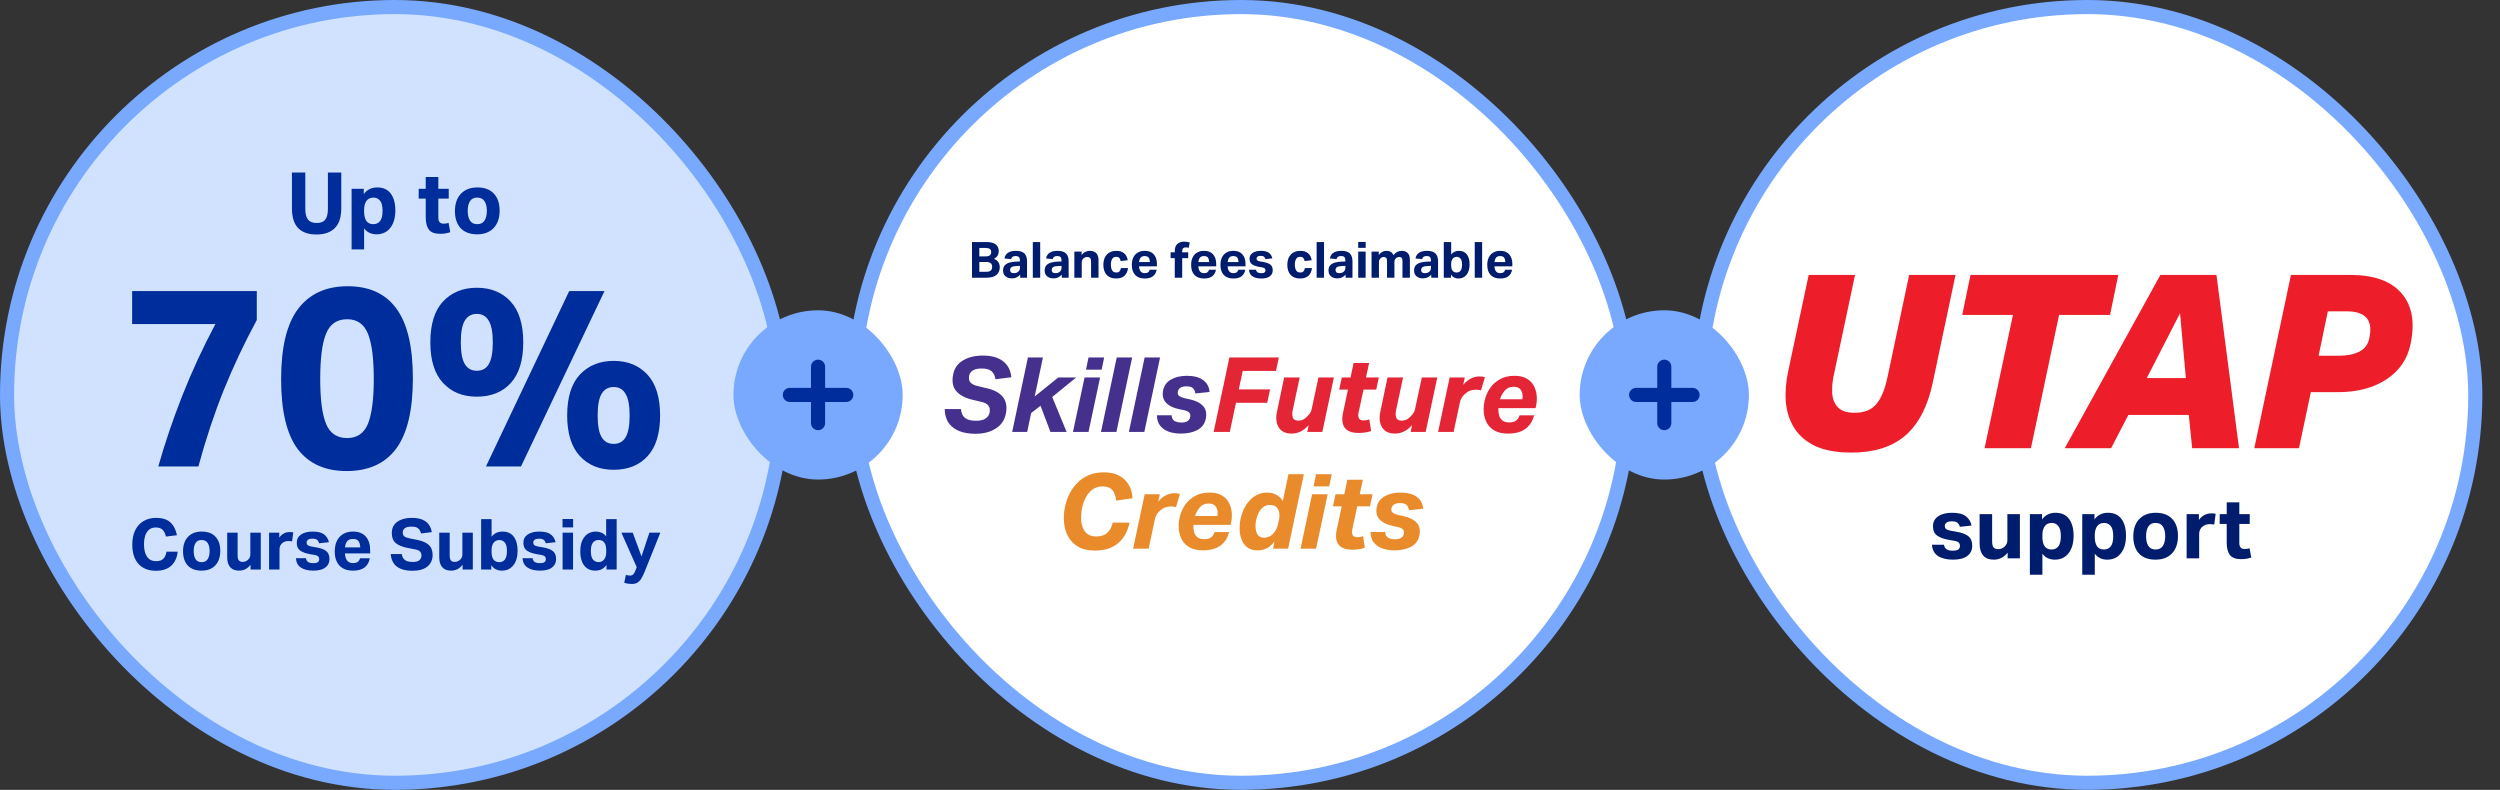 <svg width="364" height="115" viewBox="0 0 364 115" fill="none" xmlns="http://www.w3.org/2000/svg">
<rect x="0" y="0" width="364" height="115" fill="#333333" stroke="none"/>
<rect x="1.027" y="1.027" width="112.946" height="112.946" rx="56.473" fill="#D0E2FF"/>
<rect x="1.027" y="1.027" width="112.946" height="112.946" rx="56.473" stroke="#78A9FF" stroke-width="2.054"/>
<path d="M44.452 30.396C44.452 31.094 44.58 31.616 44.834 31.961C45.097 32.298 45.52 32.466 46.103 32.466C46.703 32.466 47.126 32.298 47.372 31.961C47.619 31.616 47.742 31.094 47.742 30.396V25.122H49.689V30.334C49.689 31.624 49.377 32.581 48.752 33.205C48.136 33.83 47.245 34.142 46.079 34.142C44.912 34.142 44.025 33.834 43.417 33.218C42.809 32.593 42.505 31.624 42.505 30.31V25.122H44.452V30.396ZM51.192 27.488H52.966V28.252C53.451 27.611 54.104 27.291 54.925 27.291C55.796 27.291 56.453 27.591 56.897 28.191C57.34 28.79 57.562 29.603 57.562 30.63C57.562 31.706 57.316 32.556 56.823 33.181C56.338 33.805 55.669 34.117 54.814 34.117C54.461 34.117 54.128 34.047 53.816 33.908C53.504 33.768 53.237 33.546 53.015 33.242V36.31H51.192V27.488ZM54.358 32.639C54.769 32.639 55.094 32.491 55.332 32.195C55.578 31.891 55.701 31.39 55.701 30.692C55.701 29.985 55.574 29.488 55.319 29.201C55.065 28.913 54.757 28.77 54.395 28.77C53.927 28.77 53.578 28.934 53.348 29.262C53.126 29.591 53.015 30.014 53.015 30.532V30.84C53.015 31.39 53.122 31.829 53.336 32.158C53.549 32.478 53.89 32.639 54.358 32.639ZM63.821 31.702C63.821 31.973 63.882 32.187 64.005 32.343C64.129 32.491 64.322 32.565 64.584 32.565C64.724 32.565 64.851 32.556 64.966 32.54C65.09 32.515 65.205 32.486 65.311 32.454L65.558 33.809C65.328 33.883 65.098 33.941 64.868 33.981C64.638 34.023 64.379 34.043 64.091 34.043C63.295 34.043 62.744 33.838 62.441 33.427C62.136 33.016 61.985 32.417 61.985 31.628V28.917H60.962V27.488H61.985V25.776H63.821V27.488H65.336V28.917H63.821V31.702ZM71.871 33.205C71.296 33.813 70.495 34.117 69.468 34.117C68.441 34.117 67.645 33.821 67.078 33.23C66.519 32.63 66.24 31.797 66.24 30.729C66.24 29.653 66.532 28.811 67.115 28.203C67.698 27.595 68.499 27.291 69.517 27.291C70.544 27.291 71.337 27.587 71.895 28.178C72.462 28.77 72.746 29.603 72.746 30.679C72.746 31.747 72.454 32.589 71.871 33.205ZM68.433 32.121C68.655 32.466 69.004 32.639 69.481 32.639C69.965 32.639 70.318 32.466 70.54 32.121C70.77 31.768 70.885 31.291 70.885 30.692C70.885 30.092 70.77 29.624 70.54 29.287C70.318 28.942 69.965 28.77 69.481 28.77C69.004 28.77 68.655 28.942 68.433 29.287C68.211 29.624 68.1 30.096 68.1 30.704C68.1 31.304 68.211 31.776 68.433 32.121Z" fill="#002D9C"/>
<path d="M26.558 57.57C27.938 54.071 29.54 50.608 31.364 47.183H19.239V42.378H37.389V46.592C35.565 49.968 33.951 53.393 32.547 56.868C31.167 60.318 29.947 64.002 28.887 67.92H23.047C24.008 64.519 25.178 61.069 26.558 57.57ZM40.93 55.204C40.93 50.571 41.756 47.158 43.407 44.965C45.082 42.772 47.485 41.675 50.615 41.675C53.769 41.675 56.135 42.76 57.712 44.928C59.314 47.097 60.114 50.485 60.114 55.093C60.114 59.726 59.301 63.139 57.675 65.332C56.048 67.501 53.646 68.585 50.467 68.585C47.337 68.585 44.959 67.513 43.333 65.369C41.731 63.201 40.93 59.812 40.93 55.204ZM54.422 55.167C54.422 52.185 54.139 49.992 53.572 48.588C53.005 47.183 51.995 46.481 50.541 46.481C49.062 46.481 48.039 47.183 47.473 48.588C46.906 49.968 46.623 52.161 46.623 55.167C46.623 58.149 46.906 60.33 47.473 61.71C48.039 63.09 49.062 63.78 50.541 63.78C51.995 63.78 53.005 63.09 53.572 61.71C54.139 60.305 54.422 58.124 54.422 55.167ZM82.877 42.378H88.015L75.854 67.92H70.753L82.877 42.378ZM84.43 66.404C83.197 65.074 82.581 63.102 82.581 60.49C82.581 57.853 83.197 55.87 84.43 54.539C85.686 53.208 87.325 52.543 89.346 52.543C91.391 52.543 93.03 53.208 94.262 54.539C95.494 55.87 96.11 57.853 96.11 60.49C96.11 63.102 95.507 65.074 94.299 66.404C93.091 67.735 91.44 68.4 89.346 68.4C87.3 68.4 85.662 67.735 84.43 66.404ZM91.083 63.669C91.477 63.028 91.674 61.969 91.674 60.49C91.674 59.036 91.477 57.989 91.083 57.348C90.713 56.683 90.134 56.35 89.346 56.35C88.582 56.35 88.003 56.67 87.608 57.311C87.214 57.952 87.017 59.011 87.017 60.49C87.017 61.969 87.214 63.028 87.608 63.669C88.003 64.31 88.582 64.63 89.346 64.63C90.134 64.63 90.713 64.31 91.083 63.669ZM64.506 55.759C63.274 54.428 62.657 52.456 62.657 49.844C62.657 47.208 63.274 45.224 64.506 43.893C65.763 42.562 67.401 41.897 69.422 41.897C71.467 41.897 73.106 42.562 74.338 43.893C75.57 45.224 76.186 47.208 76.186 49.844C76.186 52.456 75.583 54.428 74.375 55.759C73.168 57.089 71.517 57.755 69.422 57.755C67.377 57.755 65.738 57.089 64.506 55.759ZM71.159 53.023C71.554 52.383 71.751 51.323 71.751 49.844C71.751 48.391 71.554 47.343 71.159 46.702C70.79 46.037 70.211 45.704 69.422 45.704C68.658 45.704 68.079 46.025 67.685 46.666C67.29 47.306 67.093 48.366 67.093 49.844C67.093 51.323 67.29 52.383 67.685 53.023C68.079 53.664 68.658 53.984 69.422 53.984C70.211 53.984 70.79 53.664 71.159 53.023Z" fill="#002D9C"/>
<path d="M20.165 82.109C19.563 81.445 19.261 80.507 19.261 79.295C19.261 78.467 19.405 77.766 19.693 77.191C19.98 76.609 20.384 76.167 20.904 75.866C21.424 75.558 22.034 75.404 22.732 75.404C23.649 75.404 24.344 75.626 24.816 76.071C25.296 76.516 25.61 77.136 25.761 77.93L24.159 78.125C24.063 77.694 23.902 77.365 23.677 77.139C23.458 76.913 23.126 76.8 22.681 76.8C22.126 76.8 21.702 77.016 21.407 77.447C21.113 77.878 20.966 78.477 20.966 79.244C20.966 80.024 21.113 80.63 21.407 81.061C21.709 81.493 22.147 81.708 22.722 81.708C23.208 81.708 23.567 81.585 23.8 81.339C24.033 81.085 24.18 80.747 24.241 80.322H25.864C25.795 81.157 25.494 81.832 24.96 82.345C24.426 82.852 23.67 83.105 22.691 83.105C21.616 83.105 20.774 82.773 20.165 82.109ZM31.343 82.324C30.864 82.831 30.196 83.084 29.341 83.084C28.485 83.084 27.821 82.838 27.349 82.345C26.883 81.845 26.651 81.15 26.651 80.26C26.651 79.364 26.893 78.662 27.38 78.156C27.866 77.649 28.533 77.396 29.382 77.396C30.237 77.396 30.898 77.642 31.363 78.135C31.836 78.628 32.072 79.323 32.072 80.219C32.072 81.109 31.829 81.811 31.343 82.324ZM28.478 81.421C28.663 81.708 28.954 81.852 29.351 81.852C29.755 81.852 30.049 81.708 30.234 81.421C30.426 81.126 30.521 80.729 30.521 80.23C30.521 79.73 30.426 79.34 30.234 79.059C30.049 78.772 29.755 78.628 29.351 78.628C28.954 78.628 28.663 78.772 28.478 79.059C28.293 79.34 28.201 79.734 28.201 80.24C28.201 80.74 28.293 81.133 28.478 81.421ZM37.968 82.92H36.48V82.232C36.035 82.8 35.477 83.084 34.806 83.084C34.231 83.084 33.8 82.916 33.512 82.581C33.225 82.246 33.081 81.766 33.081 81.144V77.56H34.6V80.877C34.6 81.212 34.659 81.452 34.775 81.595C34.891 81.739 35.076 81.811 35.33 81.811C35.644 81.811 35.911 81.701 36.13 81.482C36.233 81.38 36.312 81.27 36.367 81.154C36.421 81.037 36.449 80.894 36.449 80.723V77.56H37.968V82.92ZM39.178 77.56H40.667V78.269C41.057 77.735 41.564 77.468 42.187 77.468C42.283 77.468 42.372 77.471 42.454 77.478C42.543 77.485 42.625 77.499 42.7 77.519L42.526 78.823C42.437 78.809 42.351 78.799 42.269 78.792C42.187 78.779 42.098 78.772 42.002 78.772C41.838 78.772 41.68 78.796 41.53 78.844C41.386 78.885 41.249 78.957 41.119 79.059C40.989 79.162 40.886 79.288 40.811 79.439C40.736 79.59 40.698 79.768 40.698 79.973V82.92H39.178V77.56ZM43.081 81.277H44.539C44.587 81.537 44.697 81.722 44.868 81.832C45.046 81.941 45.292 81.996 45.607 81.996C45.929 81.996 46.155 81.945 46.285 81.842C46.415 81.732 46.48 81.588 46.48 81.41C46.48 81.253 46.432 81.123 46.336 81.02C46.247 80.918 46.062 80.842 45.782 80.794L45.176 80.692C44.505 80.575 44.009 80.394 43.687 80.148C43.365 79.901 43.205 79.531 43.205 79.039C43.205 78.518 43.413 78.115 43.831 77.827C44.255 77.54 44.816 77.396 45.515 77.396C46.275 77.396 46.836 77.536 47.199 77.817C47.562 78.097 47.791 78.474 47.887 78.946L46.47 79.1C46.408 78.881 46.309 78.717 46.172 78.607C46.035 78.491 45.816 78.433 45.515 78.433C45.193 78.433 44.967 78.488 44.837 78.597C44.707 78.707 44.642 78.837 44.642 78.987C44.642 79.145 44.693 79.271 44.796 79.367C44.899 79.456 45.097 79.528 45.392 79.583L46.059 79.696C46.764 79.826 47.257 80.017 47.538 80.271C47.825 80.524 47.969 80.901 47.969 81.4C47.969 81.921 47.77 82.331 47.373 82.632C46.983 82.934 46.401 83.084 45.628 83.084C44.882 83.084 44.283 82.941 43.831 82.653C43.379 82.365 43.129 81.907 43.081 81.277ZM51.4 83.084C50.544 83.084 49.887 82.841 49.428 82.355C48.97 81.869 48.74 81.181 48.74 80.291C48.74 79.675 48.85 79.152 49.069 78.72C49.288 78.289 49.596 77.96 49.993 77.735C50.39 77.509 50.856 77.396 51.39 77.396C52.218 77.396 52.841 77.639 53.258 78.125C53.683 78.611 53.895 79.261 53.895 80.076V80.579H50.219C50.281 81.517 50.667 81.986 51.379 81.986C51.701 81.986 51.941 81.924 52.098 81.801C52.255 81.677 52.362 81.506 52.416 81.287H53.844C53.741 81.862 53.488 82.307 53.084 82.622C52.68 82.93 52.119 83.084 51.4 83.084ZM50.229 79.706H52.457C52.437 79.302 52.351 78.998 52.201 78.792C52.057 78.58 51.787 78.474 51.39 78.474C50.999 78.474 50.719 78.584 50.548 78.802C50.377 79.015 50.27 79.316 50.229 79.706ZM62.24 82.478C61.74 82.896 61.001 83.105 60.022 83.105C59.084 83.105 58.345 82.906 57.804 82.509C57.263 82.112 56.959 81.499 56.89 80.671H58.492C58.554 81.068 58.711 81.359 58.964 81.544C59.224 81.729 59.601 81.821 60.094 81.821C60.566 81.821 60.895 81.732 61.079 81.554C61.271 81.376 61.367 81.15 61.367 80.877C61.367 80.658 61.298 80.469 61.162 80.312C61.032 80.154 60.765 80.041 60.361 79.973L59.395 79.788C58.615 79.644 58.026 79.408 57.629 79.08C57.239 78.744 57.044 78.255 57.044 77.611C57.044 77.132 57.164 76.728 57.404 76.4C57.65 76.071 57.992 75.825 58.43 75.66C58.868 75.489 59.378 75.404 59.96 75.404C60.597 75.404 61.117 75.493 61.521 75.671C61.932 75.849 62.243 76.095 62.455 76.41C62.674 76.718 62.811 77.074 62.866 77.478L61.305 77.673C61.216 77.331 61.073 77.081 60.874 76.924C60.682 76.759 60.367 76.677 59.929 76.677C59.464 76.677 59.132 76.756 58.934 76.913C58.735 77.071 58.636 77.273 58.636 77.519C58.636 77.766 58.711 77.954 58.862 78.084C59.012 78.214 59.276 78.317 59.652 78.392L60.658 78.587C61.473 78.744 62.065 78.998 62.435 79.347C62.804 79.689 62.989 80.175 62.989 80.805C62.989 81.496 62.739 82.054 62.24 82.478ZM68.842 82.92H67.353V82.232C66.908 82.8 66.35 83.084 65.68 83.084C65.105 83.084 64.673 82.916 64.386 82.581C64.098 82.246 63.955 81.766 63.955 81.144V77.56H65.474V80.877C65.474 81.212 65.532 81.452 65.649 81.595C65.765 81.739 65.95 81.811 66.203 81.811C66.518 81.811 66.785 81.701 67.004 81.482C67.107 81.38 67.186 81.27 67.24 81.154C67.295 81.037 67.323 80.894 67.323 80.723V77.56H68.842V82.92ZM70.052 75.589H71.572V78.145C71.969 77.646 72.499 77.396 73.163 77.396C73.889 77.396 74.436 77.646 74.806 78.145C75.176 78.645 75.361 79.323 75.361 80.178C75.361 81.075 75.155 81.784 74.745 82.304C74.341 82.824 73.783 83.084 73.071 83.084C72.763 83.084 72.475 83.023 72.208 82.899C71.948 82.769 71.722 82.567 71.531 82.294V82.92H70.052V75.589ZM72.722 78.628C72.366 78.628 72.085 78.758 71.88 79.018C71.674 79.278 71.572 79.638 71.572 80.096V80.353C71.572 80.859 71.668 81.236 71.859 81.482C72.058 81.729 72.335 81.852 72.691 81.852C73.033 81.852 73.304 81.729 73.502 81.482C73.707 81.229 73.81 80.812 73.81 80.23C73.81 79.641 73.704 79.227 73.492 78.987C73.28 78.748 73.023 78.628 72.722 78.628ZM76.081 81.277H77.539C77.587 81.537 77.696 81.722 77.867 81.832C78.045 81.941 78.292 81.996 78.607 81.996C78.928 81.996 79.154 81.945 79.284 81.842C79.414 81.732 79.479 81.588 79.479 81.41C79.479 81.253 79.431 81.123 79.336 81.02C79.247 80.918 79.062 80.842 78.781 80.794L78.175 80.692C77.505 80.575 77.008 80.394 76.687 80.148C76.365 79.901 76.204 79.531 76.204 79.039C76.204 78.518 76.413 78.115 76.83 77.827C77.255 77.54 77.816 77.396 78.514 77.396C79.274 77.396 79.835 77.536 80.198 77.817C80.561 78.097 80.79 78.474 80.886 78.946L79.469 79.1C79.408 78.881 79.308 78.717 79.171 78.607C79.034 78.491 78.816 78.433 78.514 78.433C78.192 78.433 77.967 78.488 77.837 78.597C77.707 78.707 77.641 78.837 77.641 78.987C77.641 79.145 77.693 79.271 77.796 79.367C77.898 79.456 78.097 79.528 78.391 79.583L79.058 79.696C79.763 79.826 80.256 80.017 80.537 80.271C80.825 80.524 80.968 80.901 80.968 81.4C80.968 81.921 80.77 82.331 80.373 82.632C79.983 82.934 79.401 83.084 78.627 83.084C77.881 83.084 77.282 82.941 76.83 82.653C76.379 82.365 76.129 81.907 76.081 81.277ZM81.915 77.56H83.434V82.92H81.915V77.56ZM81.904 75.568H83.444V76.79H81.904V75.568ZM89.786 82.92H88.307V82.273C88.109 82.533 87.876 82.735 87.609 82.879C87.342 83.016 87.03 83.084 86.674 83.084C86.195 83.084 85.791 82.968 85.463 82.735C85.141 82.502 84.898 82.177 84.734 81.76C84.57 81.335 84.487 80.846 84.487 80.291C84.487 79.395 84.689 78.69 85.093 78.176C85.504 77.656 86.065 77.396 86.777 77.396C87.058 77.396 87.325 77.451 87.578 77.56C87.838 77.67 88.064 77.848 88.256 78.094V75.589H89.786V82.92ZM87.126 81.842C87.496 81.842 87.777 81.712 87.968 81.452C88.167 81.185 88.266 80.825 88.266 80.374V80.117C88.266 79.61 88.17 79.234 87.978 78.987C87.787 78.741 87.513 78.618 87.157 78.618C86.822 78.618 86.548 78.744 86.336 78.998C86.13 79.251 86.028 79.662 86.028 80.23C86.028 80.818 86.134 81.236 86.346 81.482C86.565 81.722 86.825 81.842 87.126 81.842ZM93.905 83.135C93.727 83.587 93.552 83.95 93.381 84.224C93.217 84.505 93.025 84.707 92.806 84.83C92.594 84.96 92.323 85.025 91.995 85.025C91.803 85.025 91.615 85.011 91.43 84.984C91.245 84.956 91.064 84.909 90.886 84.84L91.132 83.71C91.269 83.745 91.382 83.769 91.471 83.782C91.567 83.796 91.659 83.803 91.749 83.803C91.947 83.803 92.101 83.741 92.211 83.618C92.327 83.502 92.44 83.293 92.549 82.992L92.703 82.571L90.475 77.56H92.128L93.402 81.01L94.552 77.56H96.143L93.905 83.135Z" fill="#002D9C"/>
<rect x="124.247" y="1.027" width="112.946" height="112.946" rx="56.473" fill="white"/>
<rect x="124.247" y="1.027" width="112.946" height="112.946" rx="56.473" stroke="#78A9FF" stroke-width="2.054"/>
<path d="M141.523 35.242H143.588C144.034 35.242 144.39 35.298 144.656 35.409C144.923 35.516 145.115 35.669 145.231 35.867C145.352 36.066 145.413 36.301 145.413 36.573C145.413 36.815 145.357 37.031 145.245 37.22C145.139 37.404 144.964 37.559 144.722 37.685C145.027 37.811 145.243 37.981 145.369 38.194C145.5 38.407 145.565 38.65 145.565 38.921C145.565 39.377 145.41 39.743 145.1 40.019C144.79 40.295 144.298 40.434 143.624 40.434H141.523V35.242ZM143.529 39.576C143.883 39.576 144.126 39.515 144.257 39.394C144.392 39.268 144.46 39.091 144.46 38.863C144.46 38.621 144.39 38.441 144.249 38.325C144.109 38.204 143.876 38.143 143.551 38.143H142.591V39.576H143.529ZM143.5 37.329C143.786 37.329 143.992 37.278 144.118 37.176C144.249 37.069 144.315 36.912 144.315 36.703C144.315 36.49 144.247 36.337 144.111 36.245C143.98 36.148 143.757 36.1 143.442 36.1H142.591V37.329H143.5ZM149.536 40.434H148.54V39.99C148.39 40.155 148.218 40.286 148.024 40.383C147.835 40.48 147.605 40.528 147.333 40.528C146.95 40.528 146.64 40.429 146.402 40.23C146.165 40.031 146.046 39.75 146.046 39.386C146.046 39.052 146.133 38.795 146.308 38.616C146.487 38.432 146.722 38.301 147.013 38.223C147.304 38.146 147.619 38.102 147.958 38.092L148.504 38.07V37.932C148.504 37.7 148.455 37.532 148.358 37.431C148.261 37.329 148.106 37.278 147.893 37.278C147.684 37.278 147.527 37.317 147.42 37.394C147.319 37.467 147.251 37.576 147.217 37.721L146.25 37.634C146.317 37.256 146.492 36.977 146.773 36.798C147.054 36.614 147.437 36.522 147.922 36.522C148.494 36.522 148.906 36.65 149.158 36.907C149.41 37.164 149.536 37.542 149.536 38.041V40.434ZM148.002 38.732C147.653 38.747 147.411 38.802 147.275 38.899C147.139 38.996 147.071 39.137 147.071 39.321C147.071 39.462 147.112 39.573 147.195 39.656C147.282 39.733 147.42 39.772 147.609 39.772C147.881 39.772 148.097 39.702 148.256 39.561C148.421 39.42 148.504 39.224 148.504 38.972V38.71L148.002 38.732ZM150.376 35.242H151.452V40.434H150.376V35.242ZM155.593 40.434H154.597V39.99C154.447 40.155 154.275 40.286 154.081 40.383C153.892 40.48 153.662 40.528 153.39 40.528C153.007 40.528 152.697 40.429 152.459 40.23C152.222 40.031 152.103 39.75 152.103 39.386C152.103 39.052 152.19 38.795 152.365 38.616C152.544 38.432 152.779 38.301 153.07 38.223C153.361 38.146 153.676 38.102 154.015 38.092L154.561 38.07V37.932C154.561 37.7 154.512 37.532 154.415 37.431C154.318 37.329 154.163 37.278 153.95 37.278C153.741 37.278 153.584 37.317 153.477 37.394C153.376 37.467 153.308 37.576 153.274 37.721L152.307 37.634C152.374 37.256 152.549 36.977 152.83 36.798C153.111 36.614 153.494 36.522 153.979 36.522C154.551 36.522 154.963 36.65 155.215 36.907C155.467 37.164 155.593 37.542 155.593 38.041V40.434ZM154.059 38.732C153.71 38.747 153.468 38.802 153.332 38.899C153.196 38.996 153.128 39.137 153.128 39.321C153.128 39.462 153.169 39.573 153.252 39.656C153.339 39.733 153.477 39.772 153.666 39.772C153.938 39.772 154.154 39.702 154.313 39.561C154.478 39.42 154.561 39.224 154.561 38.972V38.71L154.059 38.732ZM156.425 36.638H157.48V37.118C157.669 36.89 157.863 36.735 158.061 36.653C158.26 36.565 158.466 36.522 158.679 36.522C159.096 36.522 159.411 36.64 159.625 36.878C159.838 37.111 159.945 37.447 159.945 37.889V40.434H158.861V38.092C158.861 37.85 158.815 37.678 158.723 37.576C158.636 37.469 158.5 37.416 158.316 37.416C158.209 37.416 158.103 37.435 157.996 37.474C157.894 37.513 157.804 37.574 157.727 37.656C157.654 37.729 157.598 37.806 157.56 37.889C157.521 37.971 157.501 38.078 157.501 38.209V40.434H156.425V36.638ZM161.149 37.067C161.484 36.703 161.944 36.522 162.531 36.522C163.02 36.522 163.403 36.643 163.68 36.885C163.961 37.123 164.133 37.457 164.196 37.889L163.171 38.012C163.137 37.818 163.071 37.668 162.974 37.562C162.877 37.45 162.73 37.394 162.531 37.394C162.25 37.394 162.048 37.498 161.927 37.707C161.806 37.91 161.745 38.184 161.745 38.529C161.745 38.873 161.806 39.151 161.927 39.365C162.048 39.573 162.25 39.677 162.531 39.677C162.744 39.677 162.902 39.622 163.003 39.51C163.11 39.394 163.178 39.234 163.207 39.03H164.24C164.181 39.515 164.007 39.891 163.716 40.157C163.425 40.419 163.02 40.55 162.502 40.55C161.905 40.55 161.447 40.373 161.127 40.019C160.808 39.66 160.648 39.173 160.648 38.558C160.648 37.927 160.815 37.431 161.149 37.067ZM166.678 40.55C166.072 40.55 165.606 40.378 165.282 40.034C164.957 39.69 164.794 39.202 164.794 38.572C164.794 38.136 164.872 37.765 165.027 37.46C165.182 37.154 165.4 36.922 165.682 36.762C165.963 36.602 166.292 36.522 166.67 36.522C167.257 36.522 167.698 36.694 167.994 37.038C168.294 37.382 168.445 37.843 168.445 38.419V38.776H165.841C165.885 39.44 166.159 39.772 166.663 39.772C166.891 39.772 167.061 39.728 167.172 39.641C167.284 39.554 167.359 39.433 167.398 39.278H168.408C168.336 39.685 168.156 40 167.87 40.223C167.584 40.441 167.187 40.55 166.678 40.55ZM165.849 38.158H167.427C167.412 37.872 167.351 37.656 167.245 37.511C167.143 37.36 166.952 37.285 166.67 37.285C166.394 37.285 166.195 37.363 166.074 37.518C165.953 37.668 165.878 37.881 165.849 38.158ZM171.046 37.583H170.442V36.74H171.046V36.544C171.046 36.093 171.169 35.753 171.416 35.526C171.668 35.298 171.998 35.184 172.405 35.184C172.531 35.184 172.665 35.194 172.805 35.213C172.951 35.232 173.091 35.261 173.227 35.3L173.082 36.078C173.004 36.054 172.929 36.039 172.856 36.035C172.788 36.025 172.723 36.02 172.66 36.02C172.495 36.02 172.364 36.059 172.267 36.136C172.175 36.214 172.129 36.347 172.129 36.536V36.74H173.002V37.583H172.129V40.434H171.046V37.583ZM175.312 40.55C174.706 40.55 174.241 40.378 173.916 40.034C173.591 39.69 173.429 39.202 173.429 38.572C173.429 38.136 173.507 37.765 173.662 37.46C173.817 37.154 174.035 36.922 174.316 36.762C174.597 36.602 174.927 36.522 175.305 36.522C175.892 36.522 176.333 36.694 176.628 37.038C176.929 37.382 177.079 37.843 177.079 38.419V38.776H174.476C174.52 39.44 174.794 39.772 175.298 39.772C175.526 39.772 175.695 39.728 175.807 39.641C175.918 39.554 175.993 39.433 176.032 39.278H177.043C176.97 39.685 176.791 40 176.505 40.223C176.219 40.441 175.821 40.55 175.312 40.55ZM174.483 38.158H176.061C176.047 37.872 175.986 37.656 175.879 37.511C175.778 37.36 175.586 37.285 175.305 37.285C175.029 37.285 174.83 37.363 174.709 37.518C174.588 37.668 174.512 37.881 174.483 38.158ZM179.58 40.55C178.974 40.55 178.509 40.378 178.184 40.034C177.859 39.69 177.697 39.202 177.697 38.572C177.697 38.136 177.774 37.765 177.929 37.46C178.084 37.154 178.303 36.922 178.584 36.762C178.865 36.602 179.194 36.522 179.573 36.522C180.159 36.522 180.6 36.694 180.896 37.038C181.197 37.382 181.347 37.843 181.347 38.419V38.776H178.744C178.787 39.44 179.061 39.772 179.565 39.772C179.793 39.772 179.963 39.728 180.074 39.641C180.186 39.554 180.261 39.433 180.3 39.278H181.31C181.238 39.685 181.058 40 180.772 40.223C180.486 40.441 180.089 40.55 179.58 40.55ZM178.751 38.158H180.329C180.314 37.872 180.254 37.656 180.147 37.511C180.045 37.36 179.854 37.285 179.573 37.285C179.296 37.285 179.098 37.363 178.976 37.518C178.855 37.668 178.78 37.881 178.751 38.158ZM181.848 39.27H182.88C182.914 39.454 182.992 39.585 183.113 39.663C183.239 39.74 183.414 39.779 183.637 39.779C183.864 39.779 184.024 39.743 184.116 39.67C184.209 39.593 184.255 39.491 184.255 39.365C184.255 39.253 184.221 39.161 184.153 39.088C184.09 39.016 183.959 38.962 183.76 38.928L183.331 38.856C182.856 38.773 182.505 38.645 182.277 38.47C182.049 38.296 181.935 38.034 181.935 37.685C181.935 37.317 182.083 37.031 182.379 36.827C182.679 36.623 183.077 36.522 183.571 36.522C184.109 36.522 184.507 36.621 184.764 36.82C185.021 37.019 185.183 37.285 185.251 37.62L184.247 37.729C184.204 37.574 184.133 37.457 184.037 37.38C183.94 37.297 183.784 37.256 183.571 37.256C183.343 37.256 183.183 37.295 183.091 37.372C182.999 37.45 182.953 37.542 182.953 37.649C182.953 37.76 182.989 37.85 183.062 37.918C183.135 37.981 183.275 38.032 183.484 38.07L183.957 38.15C184.456 38.242 184.805 38.378 185.004 38.558C185.207 38.737 185.309 39.004 185.309 39.358C185.309 39.726 185.168 40.017 184.887 40.23C184.611 40.443 184.199 40.55 183.651 40.55C183.123 40.55 182.699 40.448 182.379 40.245C182.059 40.041 181.882 39.716 181.848 39.27ZM187.934 37.067C188.268 36.703 188.729 36.522 189.315 36.522C189.805 36.522 190.188 36.643 190.464 36.885C190.745 37.123 190.917 37.457 190.98 37.889L189.955 38.012C189.921 37.818 189.856 37.668 189.759 37.562C189.662 37.45 189.514 37.394 189.315 37.394C189.034 37.394 188.833 37.498 188.712 37.707C188.59 37.91 188.53 38.184 188.53 38.529C188.53 38.873 188.59 39.151 188.712 39.365C188.833 39.573 189.034 39.677 189.315 39.677C189.528 39.677 189.686 39.622 189.788 39.51C189.894 39.394 189.962 39.234 189.991 39.03H191.024C190.966 39.515 190.791 39.891 190.5 40.157C190.209 40.419 189.805 40.55 189.286 40.55C188.69 40.55 188.232 40.373 187.912 40.019C187.592 39.66 187.432 39.173 187.432 38.558C187.432 37.927 187.599 37.431 187.934 37.067ZM191.702 35.242H192.778V40.434H191.702V35.242ZM196.92 40.434H195.924V39.99C195.774 40.155 195.601 40.286 195.408 40.383C195.219 40.48 194.988 40.528 194.717 40.528C194.334 40.528 194.024 40.429 193.786 40.23C193.549 40.031 193.43 39.75 193.43 39.386C193.43 39.052 193.517 38.795 193.692 38.616C193.871 38.432 194.106 38.301 194.397 38.223C194.688 38.146 195.003 38.102 195.342 38.092L195.887 38.07V37.932C195.887 37.7 195.839 37.532 195.742 37.431C195.645 37.329 195.49 37.278 195.277 37.278C195.068 37.278 194.911 37.317 194.804 37.394C194.702 37.467 194.634 37.576 194.6 37.721L193.633 37.634C193.701 37.256 193.876 36.977 194.157 36.798C194.438 36.614 194.821 36.522 195.306 36.522C195.878 36.522 196.29 36.65 196.542 36.907C196.794 37.164 196.92 37.542 196.92 38.041V40.434ZM195.386 38.732C195.037 38.747 194.794 38.802 194.659 38.899C194.523 38.996 194.455 39.137 194.455 39.321C194.455 39.462 194.496 39.573 194.579 39.656C194.666 39.733 194.804 39.772 194.993 39.772C195.265 39.772 195.48 39.702 195.64 39.561C195.805 39.42 195.887 39.224 195.887 38.972V38.71L195.386 38.732ZM197.759 36.638H198.835V40.434H197.759V36.638ZM197.752 35.227H198.843V36.093H197.752V35.227ZM199.698 36.638H200.752V37.125C201.053 36.723 201.421 36.522 201.857 36.522C202.361 36.522 202.706 36.733 202.89 37.154C203.205 36.733 203.607 36.522 204.097 36.522C204.475 36.522 204.766 36.631 204.969 36.849C205.178 37.067 205.282 37.397 205.282 37.838V40.434H204.199V38.012C204.199 37.784 204.16 37.629 204.082 37.547C204.005 37.46 203.891 37.416 203.74 37.416C203.648 37.416 203.559 37.433 203.471 37.467C203.384 37.496 203.302 37.547 203.224 37.62C203.166 37.678 203.118 37.746 203.079 37.823C203.045 37.901 203.028 37.988 203.028 38.085V40.434H201.952V38.02C201.952 37.801 201.911 37.646 201.828 37.554C201.751 37.462 201.637 37.416 201.486 37.416C201.293 37.416 201.123 37.491 200.977 37.641C200.929 37.695 200.883 37.763 200.839 37.845C200.796 37.927 200.774 38.032 200.774 38.158V40.434H199.698V36.638ZM209.382 40.434H208.386V39.99C208.236 40.155 208.063 40.286 207.87 40.383C207.68 40.48 207.45 40.528 207.179 40.528C206.796 40.528 206.486 40.429 206.248 40.23C206.011 40.031 205.892 39.75 205.892 39.386C205.892 39.052 205.979 38.795 206.154 38.616C206.333 38.432 206.568 38.301 206.859 38.223C207.15 38.146 207.465 38.102 207.804 38.092L208.349 38.07V37.932C208.349 37.7 208.301 37.532 208.204 37.431C208.107 37.329 207.952 37.278 207.739 37.278C207.53 37.278 207.373 37.317 207.266 37.394C207.164 37.467 207.096 37.576 207.062 37.721L206.095 37.634C206.163 37.256 206.338 36.977 206.619 36.798C206.9 36.614 207.283 36.522 207.768 36.522C208.34 36.522 208.752 36.65 209.004 36.907C209.256 37.164 209.382 37.542 209.382 38.041V40.434ZM207.848 38.732C207.499 38.747 207.256 38.802 207.121 38.899C206.985 38.996 206.917 39.137 206.917 39.321C206.917 39.462 206.958 39.573 207.041 39.656C207.128 39.733 207.266 39.772 207.455 39.772C207.727 39.772 207.942 39.702 208.102 39.561C208.267 39.42 208.349 39.224 208.349 38.972V38.71L207.848 38.732ZM210.214 35.242H211.29V37.053C211.571 36.699 211.947 36.522 212.417 36.522C212.931 36.522 213.319 36.699 213.581 37.053C213.842 37.406 213.973 37.886 213.973 38.492C213.973 39.127 213.828 39.629 213.537 39.997C213.251 40.366 212.856 40.55 212.352 40.55C212.134 40.55 211.93 40.506 211.741 40.419C211.557 40.327 211.397 40.184 211.261 39.99V40.434H210.214V35.242ZM212.105 37.394C211.852 37.394 211.654 37.486 211.508 37.67C211.363 37.855 211.29 38.109 211.29 38.434V38.616C211.29 38.974 211.358 39.241 211.494 39.416C211.634 39.59 211.831 39.677 212.083 39.677C212.325 39.677 212.517 39.59 212.657 39.416C212.803 39.236 212.875 38.941 212.875 38.529C212.875 38.112 212.8 37.818 212.65 37.649C212.5 37.479 212.318 37.394 212.105 37.394ZM214.723 35.242H215.799V40.434H214.723V35.242ZM218.428 40.55C217.823 40.55 217.357 40.378 217.032 40.034C216.708 39.69 216.545 39.202 216.545 38.572C216.545 38.136 216.623 37.765 216.778 37.46C216.933 37.154 217.151 36.922 217.432 36.762C217.713 36.602 218.043 36.522 218.421 36.522C219.008 36.522 219.449 36.694 219.745 37.038C220.045 37.382 220.195 37.843 220.195 38.419V38.776H217.592C217.636 39.44 217.91 39.772 218.414 39.772C218.642 39.772 218.811 39.728 218.923 39.641C219.034 39.554 219.11 39.433 219.148 39.278H220.159C220.086 39.685 219.907 40 219.621 40.223C219.335 40.441 218.937 40.55 218.428 40.55ZM217.6 38.158H219.177C219.163 37.872 219.102 37.656 218.996 37.511C218.894 37.36 218.702 37.285 218.421 37.285C218.145 37.285 217.946 37.363 217.825 37.518C217.704 37.668 217.629 37.881 217.6 38.158Z" fill="#001C6C"/>
<path d="M146.066 57.861C146.531 58.489 146.653 59.314 146.43 60.336C146.238 61.227 145.742 61.92 144.942 62.416C144.153 62.912 143.171 63.16 141.996 63.16C141.166 63.16 140.417 63.039 139.749 62.796C139.081 62.543 138.55 62.153 138.155 61.627C137.77 61.09 137.568 60.402 137.547 59.562H139.916C139.967 60.149 140.164 60.579 140.508 60.852C140.863 61.126 141.399 61.262 142.118 61.262C142.715 61.262 143.171 61.156 143.484 60.943C143.808 60.731 144.006 60.447 144.077 60.093C144.168 59.658 144.112 59.314 143.91 59.06C143.707 58.797 143.368 58.615 142.892 58.514L141.602 58.21C140.508 57.947 139.709 57.517 139.202 56.919C138.706 56.312 138.57 55.492 138.792 54.46C138.975 53.589 139.45 52.926 140.22 52.471C140.989 52.005 141.956 51.772 143.12 51.772C144.395 51.772 145.382 52.055 146.081 52.622C146.779 53.189 147.169 53.959 147.25 54.93L144.942 55.219C144.861 54.682 144.664 54.288 144.35 54.035C144.046 53.781 143.581 53.655 142.953 53.655C142.366 53.655 141.925 53.751 141.632 53.943C141.348 54.136 141.176 54.374 141.116 54.657C141.025 55.113 141.09 55.462 141.313 55.705C141.536 55.938 141.895 56.11 142.391 56.221L143.727 56.54C144.821 56.793 145.6 57.233 146.066 57.861ZM149.665 52.045H151.851L150.652 57.724L154.083 54.961H156.695L153.203 57.8L155.298 62.887H152.945L151.502 59.076L150.135 60.139L149.558 62.887H147.372L149.665 52.045ZM157.91 54.961H160.172L158.487 62.887H156.224L157.91 54.961ZM158.487 52.045H160.765L160.4 53.822H158.123L158.487 52.045ZM162.596 52.045H164.843L162.55 62.887H160.303L162.596 52.045ZM166.659 52.045H168.906L166.613 62.887H164.366L166.659 52.045ZM175.201 59.152C175.616 59.627 175.727 60.27 175.535 61.08C175.373 61.768 174.963 62.285 174.305 62.629C173.657 62.963 172.868 63.13 171.936 63.13C171.288 63.13 170.701 63.039 170.175 62.857C169.649 62.664 169.228 62.371 168.915 61.976C168.611 61.581 168.454 61.075 168.444 60.458H170.585C170.605 60.852 170.747 61.131 171.01 61.293C171.273 61.444 171.607 61.52 172.012 61.52C172.397 61.52 172.69 61.455 172.893 61.323C173.095 61.191 173.222 61.014 173.273 60.791C173.354 60.488 173.318 60.255 173.166 60.093C173.025 59.931 172.792 59.815 172.468 59.744L171.617 59.562C170.757 59.369 170.124 59.04 169.719 58.575C169.314 58.099 169.198 57.491 169.37 56.752C169.522 56.094 169.907 55.593 170.524 55.249C171.152 54.895 171.911 54.718 172.802 54.718C173.824 54.718 174.614 54.925 175.171 55.34C175.737 55.745 176.051 56.322 176.112 57.071L174.047 57.284C173.996 56.94 173.875 56.682 173.683 56.51C173.49 56.337 173.181 56.251 172.756 56.251C172.372 56.251 172.078 56.317 171.876 56.449C171.683 56.58 171.562 56.742 171.511 56.935C171.43 57.269 171.486 57.507 171.678 57.648C171.881 57.79 172.154 57.901 172.498 57.982L173.257 58.149C174.138 58.342 174.786 58.676 175.201 59.152Z" fill="#46308D"/>
<path d="M178.999 52.045H186.197L185.787 54.004H180.943L180.366 56.692H184.921L184.511 58.651H179.956L179.06 62.887H176.707L178.999 52.045ZM192.529 62.887H190.343L190.54 61.9C190.165 62.325 189.766 62.639 189.34 62.841C188.915 63.034 188.485 63.13 188.05 63.13C187.463 63.13 186.987 62.993 186.622 62.72C186.268 62.437 186.03 62.057 185.909 61.581C185.787 61.105 185.792 60.564 185.924 59.956L186.972 54.961H189.234L188.217 59.729C188.126 60.164 188.136 60.528 188.247 60.822C188.359 61.105 188.617 61.247 189.022 61.247C189.518 61.247 189.943 61.055 190.297 60.67C190.469 60.498 190.611 60.336 190.722 60.184C190.844 60.022 190.93 59.815 190.98 59.562L191.967 54.961H194.215L192.529 62.887ZM196.262 56.722H194.987L195.366 54.961H196.642L197.082 52.85H199.345L198.889 54.961H200.757L200.377 56.722H198.525L197.811 60.063C197.74 60.407 197.755 60.685 197.857 60.898C197.958 61.11 198.18 61.217 198.525 61.217C198.687 61.217 198.833 61.202 198.965 61.171C199.097 61.141 199.233 61.105 199.375 61.065L199.633 62.75C199.117 62.943 198.509 63.039 197.811 63.039C196.859 63.039 196.191 62.791 195.807 62.295C195.432 61.799 195.341 61.09 195.533 60.169L196.262 56.722ZM207.58 62.887H205.394L205.591 61.9C205.216 62.325 204.817 62.639 204.391 62.841C203.966 63.034 203.536 63.13 203.101 63.13C202.514 63.13 202.038 62.993 201.673 62.72C201.319 62.437 201.081 62.057 200.96 61.581C200.838 61.105 200.843 60.564 200.975 59.956L202.023 54.961H204.285L203.268 59.729C203.177 60.164 203.187 60.528 203.298 60.822C203.409 61.105 203.668 61.247 204.073 61.247C204.569 61.247 204.994 61.055 205.348 60.67C205.52 60.498 205.662 60.336 205.773 60.184C205.895 60.022 205.981 59.815 206.031 59.562L207.018 54.961H209.266L207.58 62.887ZM211.07 54.961H213.272L213.044 56.024C213.419 55.599 213.803 55.29 214.198 55.097C214.603 54.905 215.023 54.809 215.458 54.809C215.6 54.809 215.732 54.819 215.853 54.839C215.985 54.859 216.101 54.885 216.202 54.915L215.641 56.828C215.509 56.798 215.383 56.778 215.261 56.768C215.15 56.747 215.023 56.737 214.881 56.737C214.628 56.737 214.375 56.778 214.122 56.859C213.879 56.93 213.646 57.061 213.424 57.254C213.201 57.426 213.014 57.623 212.862 57.846C212.72 58.068 212.614 58.342 212.543 58.666L211.647 62.887H209.385L211.07 54.961ZM219.564 63.13C218.795 63.13 218.157 62.993 217.651 62.72C217.155 62.447 216.775 62.082 216.512 61.627C216.259 61.161 216.102 60.65 216.041 60.093C215.991 59.536 216.026 58.974 216.148 58.408C216.289 57.739 216.542 57.127 216.907 56.57C217.281 56.014 217.767 55.568 218.365 55.234C218.972 54.89 219.691 54.718 220.521 54.718C221.229 54.718 221.811 54.849 222.267 55.113C222.733 55.376 223.082 55.725 223.315 56.16C223.548 56.585 223.689 57.056 223.74 57.572C223.79 58.089 223.76 58.6 223.649 59.106L223.573 59.425H218.167C218.147 59.789 218.177 60.133 218.258 60.458C218.349 60.771 218.511 61.024 218.744 61.217C218.977 61.409 219.311 61.505 219.746 61.505C220.182 61.505 220.516 61.414 220.749 61.232C220.981 61.05 221.148 60.797 221.25 60.473H223.36C223.158 61.303 222.743 61.956 222.115 62.431C221.488 62.897 220.637 63.13 219.564 63.13ZM219.093 56.874C218.78 57.238 218.547 57.658 218.395 58.134H221.66C221.741 57.578 221.675 57.137 221.462 56.813C221.26 56.479 220.9 56.312 220.384 56.312C219.837 56.312 219.407 56.499 219.093 56.874Z" fill="#E32536"/>
<path d="M154.919 76.03C154.858 75.271 154.909 74.517 155.071 73.768C155.202 73.13 155.415 72.512 155.709 71.915C156.002 71.318 156.382 70.786 156.847 70.321C157.313 69.845 157.865 69.471 158.503 69.197C159.15 68.914 159.889 68.772 160.719 68.772C161.985 68.772 162.982 69.116 163.711 69.805C164.44 70.483 164.834 71.399 164.895 72.553L162.511 72.887C162.44 72.199 162.253 71.682 161.949 71.338C161.646 70.994 161.18 70.822 160.552 70.822C159.965 70.822 159.469 70.974 159.064 71.277C158.659 71.571 158.336 71.956 158.093 72.431C157.85 72.897 157.672 73.388 157.561 73.904C157.47 74.34 157.419 74.805 157.409 75.301C157.399 75.787 157.46 76.243 157.592 76.668C157.733 77.093 157.966 77.442 158.29 77.716C158.614 77.979 159.054 78.11 159.611 78.11C160.299 78.11 160.836 77.933 161.221 77.579C161.605 77.225 161.868 76.729 162.01 76.091H164.455C164.212 77.326 163.67 78.313 162.83 79.052C162 79.791 160.861 80.16 159.414 80.16C158.422 80.16 157.607 79.973 156.969 79.599C156.331 79.214 155.845 78.713 155.511 78.095C155.177 77.468 154.98 76.779 154.919 76.03ZM166.666 71.961H168.868L168.64 73.024C169.015 72.599 169.399 72.29 169.794 72.097C170.199 71.905 170.619 71.809 171.054 71.809C171.196 71.809 171.328 71.819 171.449 71.839C171.581 71.859 171.697 71.885 171.799 71.915L171.237 73.828C171.105 73.798 170.979 73.778 170.857 73.768C170.746 73.747 170.619 73.737 170.477 73.737C170.224 73.737 169.971 73.778 169.718 73.859C169.475 73.93 169.242 74.061 169.02 74.254C168.797 74.426 168.61 74.623 168.458 74.846C168.316 75.068 168.21 75.342 168.139 75.666L167.243 79.887H164.981L166.666 71.961ZM175.16 80.13C174.391 80.13 173.753 79.993 173.247 79.72C172.751 79.447 172.371 79.082 172.108 78.627C171.855 78.161 171.698 77.65 171.637 77.093C171.587 76.536 171.622 75.975 171.744 75.408C171.885 74.74 172.139 74.127 172.503 73.57C172.877 73.013 173.363 72.568 173.961 72.234C174.568 71.89 175.287 71.718 176.117 71.718C176.825 71.718 177.407 71.849 177.863 72.113C178.329 72.376 178.678 72.725 178.911 73.16C179.144 73.585 179.285 74.056 179.336 74.572C179.387 75.089 179.356 75.6 179.245 76.106L179.169 76.425H173.763C173.743 76.789 173.773 77.133 173.854 77.457C173.945 77.771 174.107 78.024 174.34 78.217C174.573 78.409 174.907 78.505 175.342 78.505C175.778 78.505 176.112 78.414 176.345 78.232C176.577 78.05 176.744 77.797 176.846 77.473H178.956C178.754 78.303 178.339 78.956 177.711 79.431C177.084 79.897 176.233 80.13 175.16 80.13ZM174.689 73.874C174.376 74.238 174.143 74.659 173.991 75.134H177.256C177.337 74.578 177.271 74.137 177.058 73.813C176.856 73.479 176.496 73.312 175.98 73.312C175.434 73.312 175.003 73.499 174.689 73.874ZM187.549 79.887H185.363L185.56 78.824C185.257 79.269 184.897 79.599 184.482 79.811C184.067 80.024 183.617 80.13 183.131 80.13C182.483 80.13 181.967 79.983 181.582 79.69C181.207 79.386 180.934 79.001 180.762 78.536C180.59 78.07 180.499 77.574 180.489 77.047C180.478 76.511 180.524 76.015 180.625 75.559C180.727 75.084 180.878 74.618 181.081 74.162C181.293 73.707 181.562 73.297 181.886 72.933C182.21 72.558 182.589 72.264 183.024 72.052C183.46 71.829 183.956 71.718 184.512 71.718C184.998 71.718 185.439 71.824 185.834 72.037C186.228 72.239 186.542 72.548 186.775 72.963L187.595 69.045H189.842L187.549 79.887ZM183.298 78.05C183.48 78.212 183.738 78.293 184.072 78.293C184.578 78.293 185.014 78.095 185.378 77.7C185.742 77.306 185.98 76.82 186.092 76.243L186.213 75.726C186.294 75.362 186.309 75.013 186.259 74.679C186.208 74.335 186.076 74.056 185.864 73.844C185.651 73.631 185.332 73.525 184.907 73.525C184.523 73.525 184.194 73.631 183.92 73.844C183.657 74.046 183.439 74.314 183.267 74.648C183.105 74.972 182.984 75.317 182.903 75.681C182.842 75.954 182.807 76.243 182.797 76.546C182.797 76.85 182.832 77.133 182.903 77.397C182.984 77.66 183.116 77.878 183.298 78.05ZM191.044 71.961H193.307L191.621 79.887H189.359L191.044 71.961ZM191.621 69.045H193.899L193.535 70.822H191.257L191.621 69.045ZM195.35 73.722H194.075L194.454 71.961H195.73L196.17 69.85H198.433L197.977 71.961H199.845L199.465 73.722H197.613L196.899 77.063C196.828 77.407 196.843 77.685 196.945 77.898C197.046 78.11 197.269 78.217 197.613 78.217C197.775 78.217 197.921 78.201 198.053 78.171C198.185 78.141 198.321 78.105 198.463 78.065L198.721 79.75C198.205 79.943 197.598 80.039 196.899 80.039C195.947 80.039 195.279 79.791 194.895 79.295C194.52 78.799 194.429 78.09 194.621 77.169L195.35 73.722ZM206.304 76.152C206.719 76.627 206.83 77.27 206.638 78.08C206.476 78.768 206.066 79.285 205.408 79.629C204.76 79.963 203.97 80.13 203.039 80.13C202.391 80.13 201.804 80.039 201.278 79.857C200.751 79.664 200.331 79.371 200.017 78.976C199.714 78.581 199.557 78.075 199.547 77.457H201.688C201.708 77.852 201.85 78.131 202.113 78.293C202.376 78.444 202.71 78.52 203.115 78.52C203.5 78.52 203.793 78.455 203.996 78.323C204.198 78.191 204.325 78.014 204.375 77.791C204.456 77.488 204.421 77.255 204.269 77.093C204.127 76.931 203.894 76.815 203.571 76.744L202.72 76.562C201.86 76.369 201.227 76.04 200.822 75.575C200.417 75.099 200.301 74.491 200.473 73.752C200.625 73.094 201.009 72.593 201.627 72.249C202.255 71.895 203.014 71.718 203.905 71.718C204.927 71.718 205.717 71.925 206.273 72.34C206.84 72.745 207.154 73.322 207.215 74.071L205.15 74.284C205.099 73.94 204.978 73.682 204.785 73.51C204.593 73.337 204.284 73.251 203.859 73.251C203.474 73.251 203.181 73.317 202.978 73.449C202.786 73.58 202.665 73.742 202.614 73.935C202.533 74.269 202.589 74.507 202.781 74.648C202.983 74.79 203.257 74.901 203.601 74.982L204.36 75.149C205.241 75.342 205.889 75.676 206.304 76.152Z" fill="#E98A2B"/>
<rect x="247.457" y="1.027" width="112.946" height="112.946" rx="56.473" fill="white"/>
<rect x="247.457" y="1.027" width="112.946" height="112.946" rx="56.473" stroke="#78A9FF" stroke-width="2.054"/>
<path d="M281.401 55.754C280.671 59.193 279.34 61.749 277.408 63.422C275.476 65.071 272.873 65.896 269.598 65.896C267.478 65.896 265.735 65.59 264.368 64.977C263.025 64.341 262.001 63.481 261.294 62.397C260.587 61.29 260.163 60.018 260.022 58.581C259.904 57.144 260.022 55.612 260.375 53.987L263.343 40.028H270.093L266.948 54.87C266.783 55.718 266.724 56.543 266.771 57.344C266.842 58.145 267.125 58.805 267.619 59.323C268.114 59.841 268.927 60.1 270.058 60.1C271.424 60.1 272.461 59.688 273.168 58.864C273.898 58.015 274.452 56.684 274.828 54.87L277.974 40.028H284.723L281.401 55.754ZM293.086 45.859H285.701L286.902 40.028H308.423L307.222 45.859H299.801L295.701 65.26H288.952L293.086 45.859ZM314.552 40.028H322.715L326.002 65.26H319.181L318.687 60.418H309.887L307.378 65.26H300.629L314.552 40.028ZM318.263 55.047L317.414 45.611L312.573 55.047H318.263ZM333.562 40.028H342.184C345.624 40.028 348.109 40.911 349.641 42.678C351.196 44.445 351.643 46.907 350.984 50.064C350.536 52.255 349.37 53.975 347.485 55.224C345.6 56.472 343.244 57.097 340.417 57.097H336.459L334.728 65.26H328.226L333.562 40.028ZM340.523 51.796C341.725 51.796 342.726 51.596 343.527 51.195C344.328 50.771 344.811 50.111 344.976 49.216C345.541 46.625 344.446 45.329 341.69 45.329H338.933L337.59 51.796H340.523Z" fill="#ED1D2A"/>
<path d="M281.292 79.317H283.042C283.099 79.629 283.231 79.851 283.436 79.983C283.65 80.114 283.945 80.18 284.323 80.18C284.709 80.18 284.98 80.118 285.137 79.995C285.293 79.864 285.371 79.691 285.371 79.478C285.371 79.289 285.313 79.133 285.198 79.009C285.091 78.886 284.87 78.796 284.533 78.738L283.806 78.615C283.001 78.475 282.405 78.258 282.019 77.962C281.633 77.666 281.44 77.223 281.44 76.631C281.44 76.007 281.691 75.522 282.192 75.177C282.701 74.832 283.375 74.66 284.212 74.66C285.124 74.66 285.798 74.828 286.233 75.165C286.668 75.502 286.944 75.954 287.059 76.52L285.358 76.705C285.284 76.442 285.165 76.245 285.001 76.114C284.837 75.974 284.574 75.904 284.212 75.904C283.826 75.904 283.555 75.97 283.399 76.102C283.243 76.233 283.165 76.389 283.165 76.57C283.165 76.759 283.227 76.911 283.35 77.026C283.473 77.132 283.711 77.219 284.065 77.284L284.865 77.42C285.712 77.576 286.303 77.806 286.64 78.11C286.985 78.414 287.157 78.866 287.157 79.465C287.157 80.09 286.919 80.582 286.443 80.944C285.974 81.305 285.276 81.486 284.348 81.486C283.453 81.486 282.734 81.314 282.192 80.969C281.65 80.624 281.35 80.073 281.292 79.317ZM294.096 81.289H292.31V80.463C291.776 81.145 291.106 81.486 290.301 81.486C289.611 81.486 289.094 81.285 288.749 80.882C288.404 80.48 288.231 79.905 288.231 79.157V74.857H290.055V78.837C290.055 79.239 290.125 79.527 290.264 79.699C290.404 79.872 290.626 79.958 290.93 79.958C291.307 79.958 291.628 79.827 291.891 79.564C292.014 79.441 292.108 79.309 292.174 79.169C292.24 79.03 292.273 78.857 292.273 78.652V74.857H294.096V81.289ZM295.548 74.857H297.322V75.621C297.807 74.98 298.46 74.66 299.282 74.66C300.152 74.66 300.809 74.96 301.253 75.559C301.697 76.159 301.918 76.972 301.918 77.999C301.918 79.075 301.672 79.925 301.179 80.549C300.694 81.174 300.025 81.486 299.171 81.486C298.817 81.486 298.485 81.416 298.173 81.276C297.86 81.137 297.593 80.915 297.372 80.611V83.679H295.548V74.857ZM298.715 80.007C299.125 80.007 299.45 79.859 299.688 79.564C299.935 79.26 300.058 78.759 300.058 78.061C300.058 77.354 299.93 76.857 299.676 76.57C299.421 76.282 299.113 76.138 298.752 76.138C298.283 76.138 297.934 76.303 297.704 76.631C297.483 76.96 297.372 77.383 297.372 77.9V78.209C297.372 78.759 297.478 79.198 297.692 79.527C297.906 79.847 298.247 80.007 298.715 80.007ZM303.177 74.857H304.951V75.621C305.436 74.98 306.089 74.66 306.91 74.66C307.781 74.66 308.438 74.96 308.882 75.559C309.325 76.159 309.547 76.972 309.547 77.999C309.547 79.075 309.301 79.925 308.808 80.549C308.323 81.174 307.654 81.486 306.799 81.486C306.446 81.486 306.113 81.416 305.801 81.276C305.489 81.137 305.222 80.915 305 80.611V83.679H303.177V74.857ZM306.343 80.007C306.754 80.007 307.079 79.859 307.317 79.564C307.563 79.26 307.686 78.759 307.686 78.061C307.686 77.354 307.559 76.857 307.304 76.57C307.05 76.282 306.742 76.138 306.38 76.138C305.912 76.138 305.563 76.303 305.333 76.631C305.111 76.96 305 77.383 305 77.9V78.209C305 78.759 305.107 79.198 305.321 79.527C305.534 79.847 305.875 80.007 306.343 80.007ZM316.239 80.574C315.664 81.182 314.863 81.486 313.837 81.486C312.81 81.486 312.013 81.19 311.446 80.599C310.888 79.999 310.608 79.165 310.608 78.098C310.608 77.022 310.9 76.18 311.483 75.572C312.066 74.964 312.867 74.66 313.886 74.66C314.913 74.66 315.705 74.956 316.264 75.547C316.831 76.138 317.114 76.972 317.114 78.048C317.114 79.116 316.822 79.958 316.239 80.574ZM312.802 79.49C313.023 79.835 313.372 80.007 313.849 80.007C314.334 80.007 314.687 79.835 314.909 79.49C315.139 79.137 315.254 78.66 315.254 78.061C315.254 77.461 315.139 76.993 314.909 76.656C314.687 76.311 314.334 76.138 313.849 76.138C313.372 76.138 313.023 76.311 312.802 76.656C312.58 76.993 312.469 77.465 312.469 78.073C312.469 78.673 312.58 79.145 312.802 79.49ZM318.374 74.857H320.161V75.707C320.629 75.067 321.237 74.746 321.984 74.746C322.099 74.746 322.206 74.75 322.305 74.758C322.411 74.767 322.51 74.783 322.6 74.808L322.391 76.373C322.284 76.356 322.181 76.344 322.083 76.336C321.984 76.319 321.877 76.311 321.762 76.311C321.565 76.311 321.376 76.34 321.196 76.397C321.023 76.447 320.859 76.533 320.703 76.656C320.547 76.779 320.424 76.931 320.333 77.112C320.243 77.293 320.198 77.506 320.198 77.753V81.289H318.374V74.857ZM326.045 79.071C326.045 79.342 326.107 79.556 326.23 79.712C326.353 79.859 326.546 79.933 326.809 79.933C326.949 79.933 327.076 79.925 327.191 79.909C327.314 79.884 327.429 79.855 327.536 79.823L327.783 81.178C327.553 81.252 327.323 81.309 327.093 81.35C326.863 81.391 326.604 81.412 326.316 81.412C325.52 81.412 324.969 81.207 324.665 80.796C324.361 80.385 324.209 79.786 324.209 78.997V76.286H323.187V74.857H324.209V73.144H326.045V74.857H327.561V76.286H326.045V79.071Z" fill="#001C6C"/>
<rect x="106.789" y="45.179" width="24.643" height="24.643" rx="12.321" fill="#78A9FF"/>
<path d="M115 57.5H123.214" stroke="#002D9C" stroke-width="2.054" stroke-miterlimit="1.414" stroke-linecap="round"/>
<path d="M119.109 61.607V53.393" stroke="#002D9C" stroke-width="2.054" stroke-miterlimit="1.414" stroke-linecap="round"/>
<rect x="230" y="45.179" width="24.643" height="24.643" rx="12.321" fill="#78A9FF"/>
<path d="M238.22 57.5H246.434" stroke="#002D9C" stroke-width="2.054" stroke-miterlimit="1.414" stroke-linecap="round"/>
<path d="M242.321 61.607V53.393" stroke="#002D9C" stroke-width="2.054" stroke-miterlimit="1.414" stroke-linecap="round"/>
</svg>

